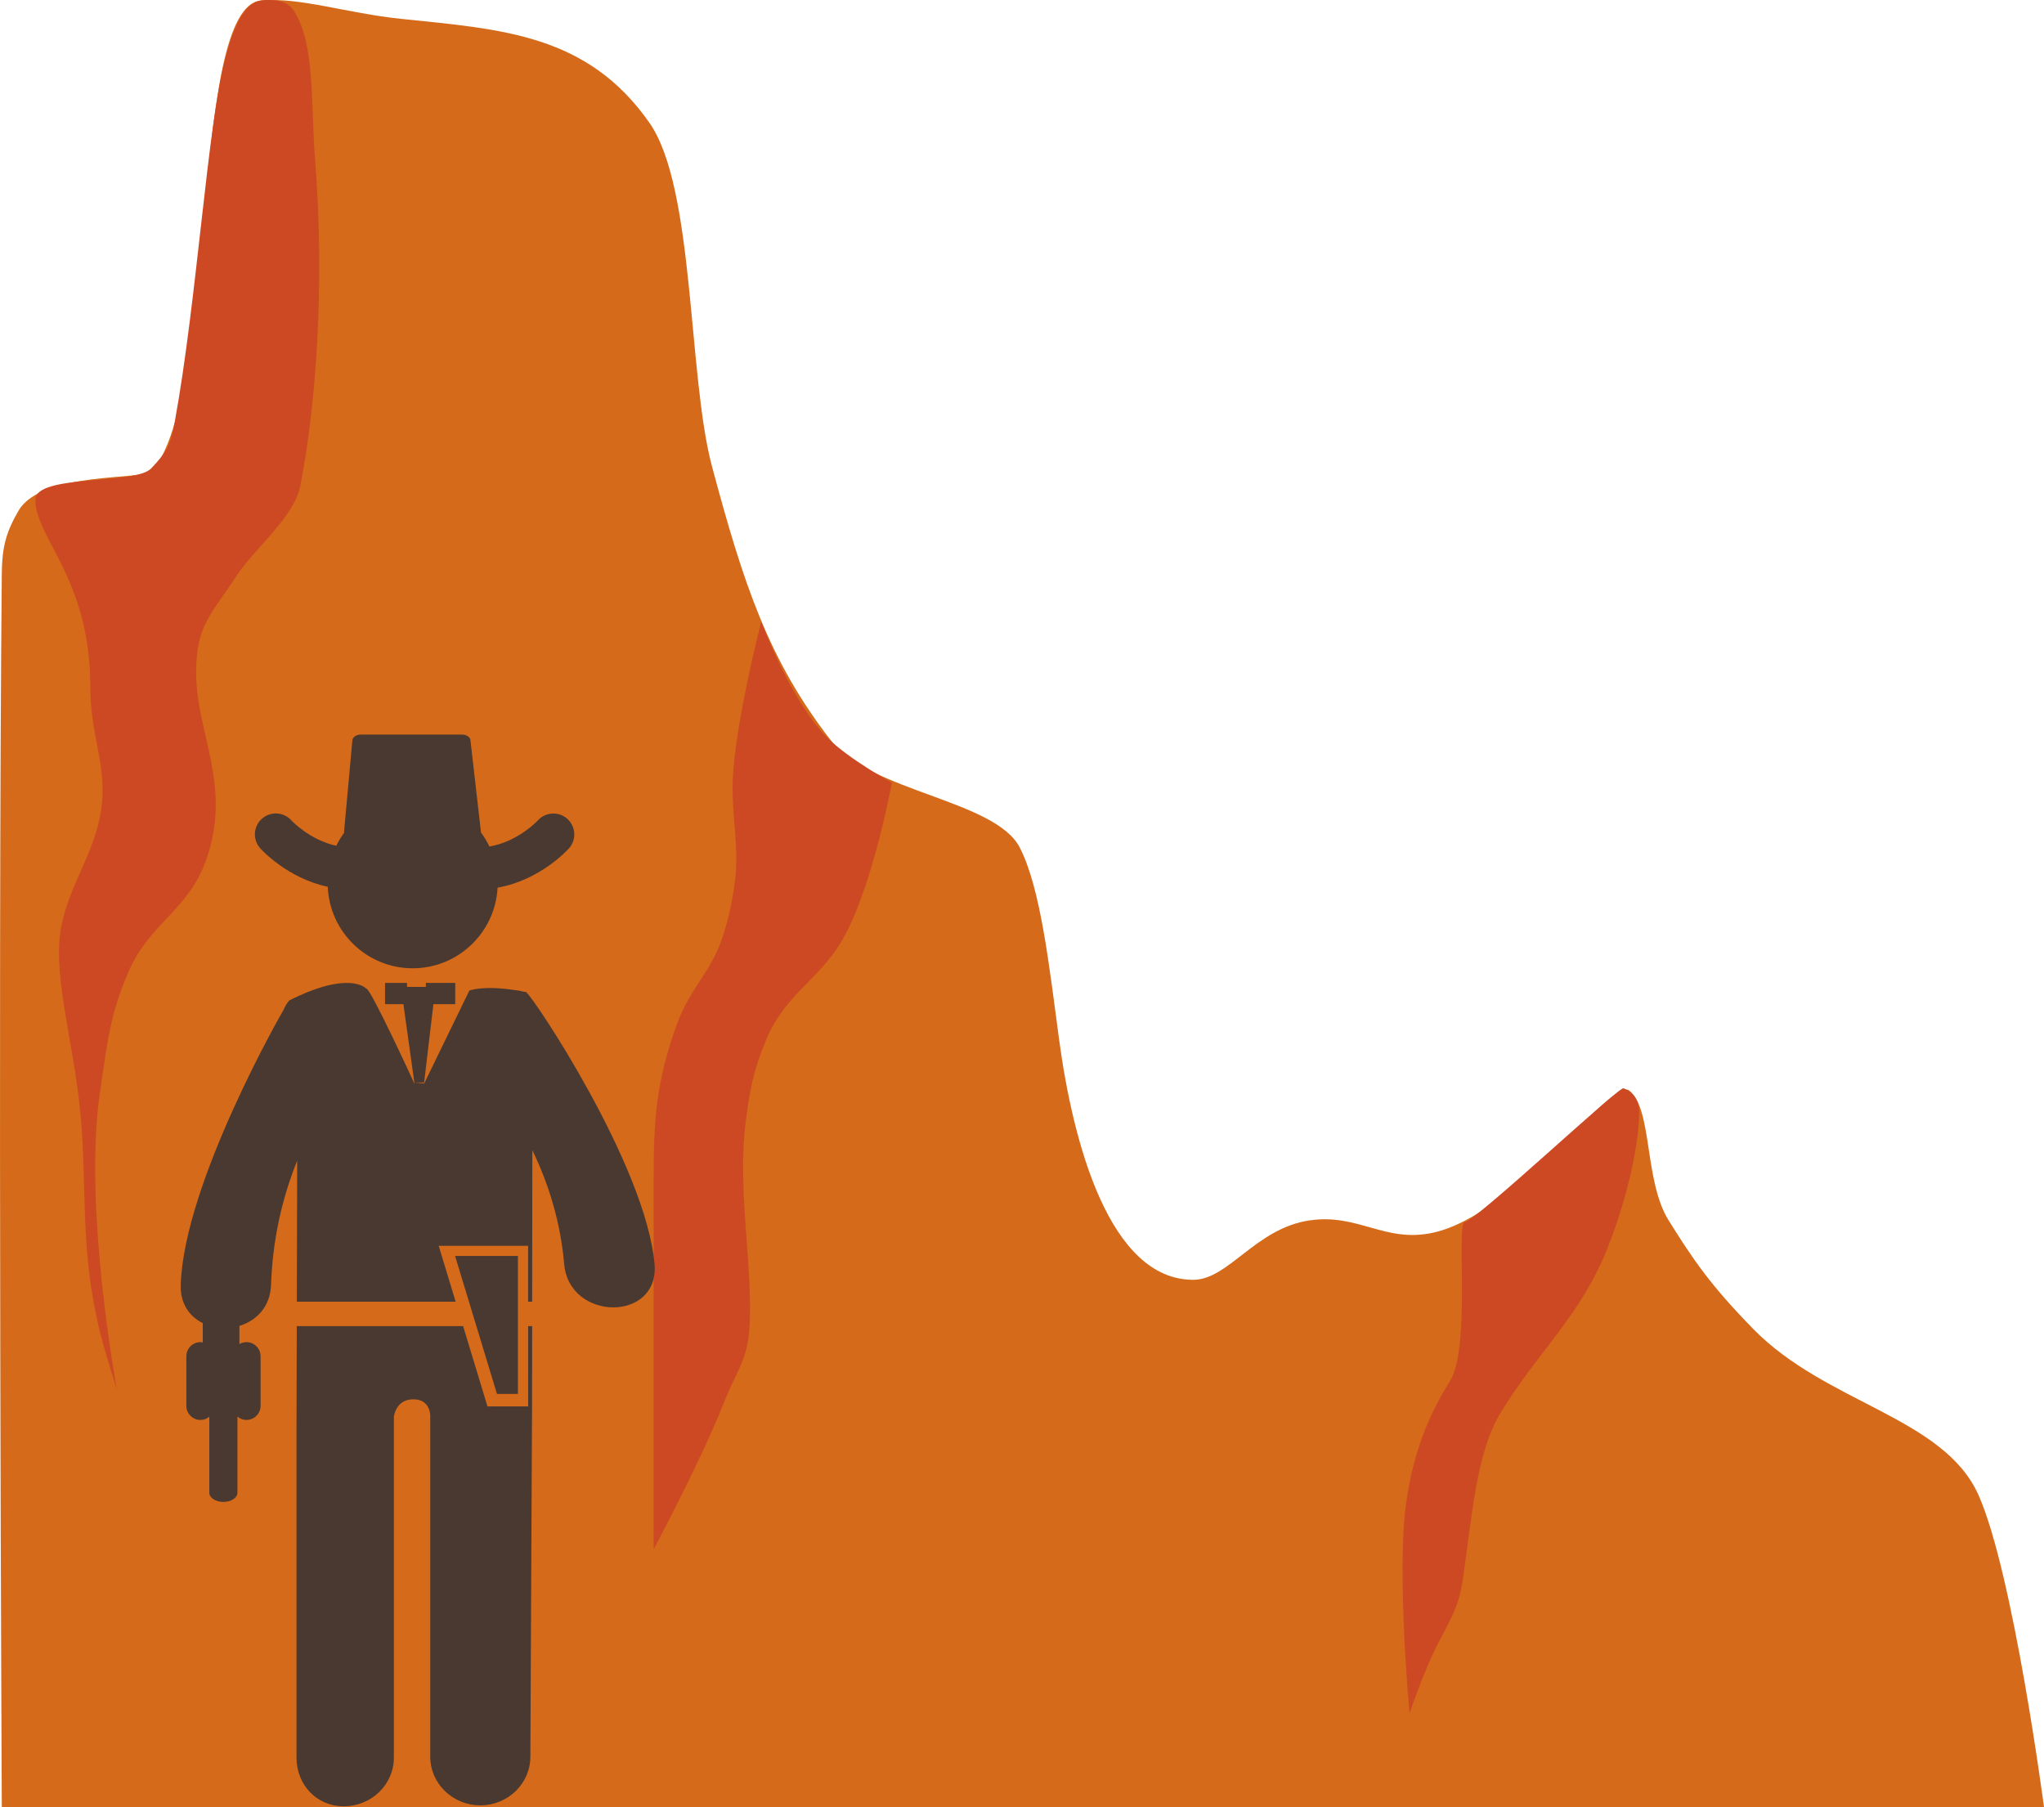 <svg width="871" height="770" viewBox="0 0 871 770" fill="none" xmlns="http://www.w3.org/2000/svg">
<path d="M843.151 637.18C857.938 670.581 871 770 871 770H0.767C0.767 770 -0.958 426.861 0.767 244.201C0.869 233.395 2.524 226.761 7.914 217.585C17.876 200.623 61.22 204.798 64.845 200.623C92.941 168.266 80.618 3.09 111.179 0.22C127.531 -1.316 147.613 5.622 171.067 8.048C213.951 12.484 250.426 14.572 276.797 52.408C296.158 80.189 293.063 160.177 303.414 198.797C316.669 248.251 327.32 281.255 354.43 315.96C371.105 337.307 424.177 341.011 434.528 361.103C443.4 378.325 447.018 410.955 451.287 442.778C457.202 486.878 472.728 545.328 508.464 545.328C523.498 545.328 535.024 523.413 558.002 520.017C578.831 516.939 590.155 529.777 610.743 525.236C646.233 517.408 686.898 458.783 694.292 464.697C704.264 472.675 700.541 503.197 711.051 520.017C721.648 536.978 728.862 547.585 747.033 566.204C778.186 598.124 828.363 603.78 843.151 637.18Z" fill="#D56B1A"/>
<path d="M698.481 473.624C698.482 468.874 696.028 465.377 691.827 463.708C689.856 462.925 629.967 519.297 624.052 520.855C620.492 521.792 626.751 574.179 617.891 588.439C611.729 598.355 602.842 614.105 599.16 640.635C595.072 670.089 600.639 730.131 600.639 730.131C600.639 730.131 606.554 712.395 612.715 700.391C618.024 690.048 621.59 684.883 623.313 673.253C627.256 646.637 628.981 618.977 639.579 601.755C656.18 574.776 673.797 560.526 685.419 530.771C693.707 509.552 698.481 487.193 698.481 473.624Z" fill="#CD4923"/>
<path d="M352.951 314.718C362.264 323.788 380.061 333.506 380.061 333.506C380.061 333.506 372.5 374.842 360.345 397.959C350.051 417.538 335.195 422.373 326.581 442.841C321.032 456.026 319.518 464.283 317.708 478.59C314.011 507.816 321.405 542.521 319.187 567.832C318.132 579.875 313.243 585.577 308.836 596.797C298.77 622.423 278.522 660.206 278.522 660.206V503.641C278.522 477.136 279.448 461.339 288.38 436.578C294.174 420.517 303.264 414.289 308.343 397.959C310.482 391.081 311.317 387.08 312.533 379.954C315.971 359.797 310.814 347.906 312.533 327.504C314.626 302.662 324.362 264.878 324.362 264.878C324.362 264.878 337.121 299.302 352.951 314.718Z" fill="#CD4923"/>
<path d="M112.904 0.022C118.14 -0.125 122.568 0.365 125.473 4.98C134.346 19.071 132.355 43.924 134.346 69.171C138.587 122.957 134.346 174.853 127.938 207.21C125.334 220.357 108.008 234.233 100.828 245.308C90.024 261.971 83.576 266.325 83.576 286.537C83.576 312.631 99.195 334.797 87.766 366.646C80.039 388.175 63.787 393.192 54.74 414.137C46.692 432.77 45.697 444.785 42.664 465.021C35.304 514.122 49.811 592.1 49.811 592.1C49.811 592.1 45.058 577.431 42.664 567.832C33.853 532.499 37.263 506.481 34.285 474.676C31.306 442.871 21.739 414.137 26.398 393.262C30.087 376.737 39.477 364.239 42.664 347.597C46.513 327.504 38.474 314.718 38.474 292.799C38.474 246.4 15.061 229.39 15.061 212.951C15.061 201.991 57.627 206.662 64.352 199.643C71.077 192.624 72.667 189.628 74.457 179.811C84.069 127.101 88.258 54.015 96.145 24.289C101.681 3.424 107.668 0.169 112.904 0.022Z" fill="#CD4923"/>
<path d="M224.381 423L224.357 422.765C223.74 422.635 223.228 422.578 222.643 422.456C221.53 422.139 220.425 421.944 219.312 421.879C205.541 419.775 199.992 422.098 199.992 422.098L180.762 461.648L180.656 461.843L180.689 461.64L176.764 461.266H180.737L180.689 461.64L180.762 461.648C180.762 461.518 180.754 461.388 180.762 461.258L180.737 461.266L184.686 427.891H193.988V418.824H181.468V420.514H173.442V418.824H164.074V427.891H171.906L176.651 461.875C176.651 461.875 157.745 420.587 156.047 421.245C156.047 421.245 149.174 413.275 123.298 426.266C122.217 427.477 121.454 428.874 120.804 430.361C120.568 430.637 78.443 503.887 77.013 547.336C76.737 555.59 80.824 561.017 86.397 563.771V572.026C86.08 571.953 85.755 571.88 85.414 571.88C82.099 571.88 79.402 574.585 79.402 577.892V599.039C79.402 602.354 82.099 605.043 85.414 605.043C86.86 605.043 88.16 604.523 89.2 603.67V636.111C89.2 638.231 91.873 639.962 95.179 639.962C98.494 639.962 101.167 638.231 101.167 636.111V603.597C102.215 604.483 103.539 605.043 105.018 605.043C108.333 605.043 111.038 602.354 111.038 599.039V577.9C111.038 574.585 108.333 571.88 105.018 571.88C103.921 571.88 102.906 572.196 102.02 572.716V564.958C109.186 562.78 115.198 556.955 115.515 547.344C116.124 529.007 119.918 511.247 126.637 494.568L126.483 554.664H194.167L186.936 530.835H225.031V554.664H226.762C226.786 533.281 226.835 508.339 226.851 490.091C234.139 505.195 238.924 521.435 240.403 538.594C242.548 563.138 281.073 563.333 278.912 538.594C275.265 496.51 226.738 424.008 224.381 423Z" fill="#4A3931"/>
<path d="M225.048 599.265H207.727L197.344 565.053H126.459L126.345 609.526V748.9C126.345 760.355 134.738 769.657 146.51 769.657C158.298 769.657 167.845 760.355 167.845 748.9V603.692C167.845 603.692 168.535 596.332 176.034 596.25C183.533 596.153 183.338 603.327 183.338 603.327V748.501C183.338 759.973 192.892 769.259 204.681 769.259C216.453 769.259 226.007 759.973 226.007 748.501L226.722 598.696C226.722 598.16 226.738 583.983 226.771 565.053H225.048V599.265Z" fill="#4A3931"/>
<path d="M220.708 593.964V535.168H193.922L211.771 593.964H220.708Z" fill="#4A3931"/>
<path d="M139.662 377.865C140.482 397.169 156.349 412.589 175.848 412.589C195.233 412.589 211.018 397.364 212.034 378.231C230.265 375.005 241.94 362.063 242.5 361.438C245.734 357.765 245.393 352.176 241.753 348.91C238.105 345.636 232.475 345.944 229.185 349.576C229.087 349.682 220.727 358.675 208.549 360.69C207.517 358.553 206.306 356.53 204.893 354.646C204.909 354.589 204.941 354.54 204.941 354.483L200.497 315.649C200.497 314.186 198.921 313 196.955 313H153.693C151.727 313 150.134 314.186 150.134 315.649L146.6 354.483C146.6 354.597 146.665 354.686 146.681 354.8C145.39 356.547 144.26 358.415 143.294 360.381C132.041 357.936 124.38 349.812 124.169 349.584C120.903 345.928 115.289 345.603 111.617 348.853C107.936 352.119 107.595 357.749 110.869 361.429C111.413 362.047 122.406 374.169 139.662 377.865Z" fill="#4A3931"/>
</svg>
